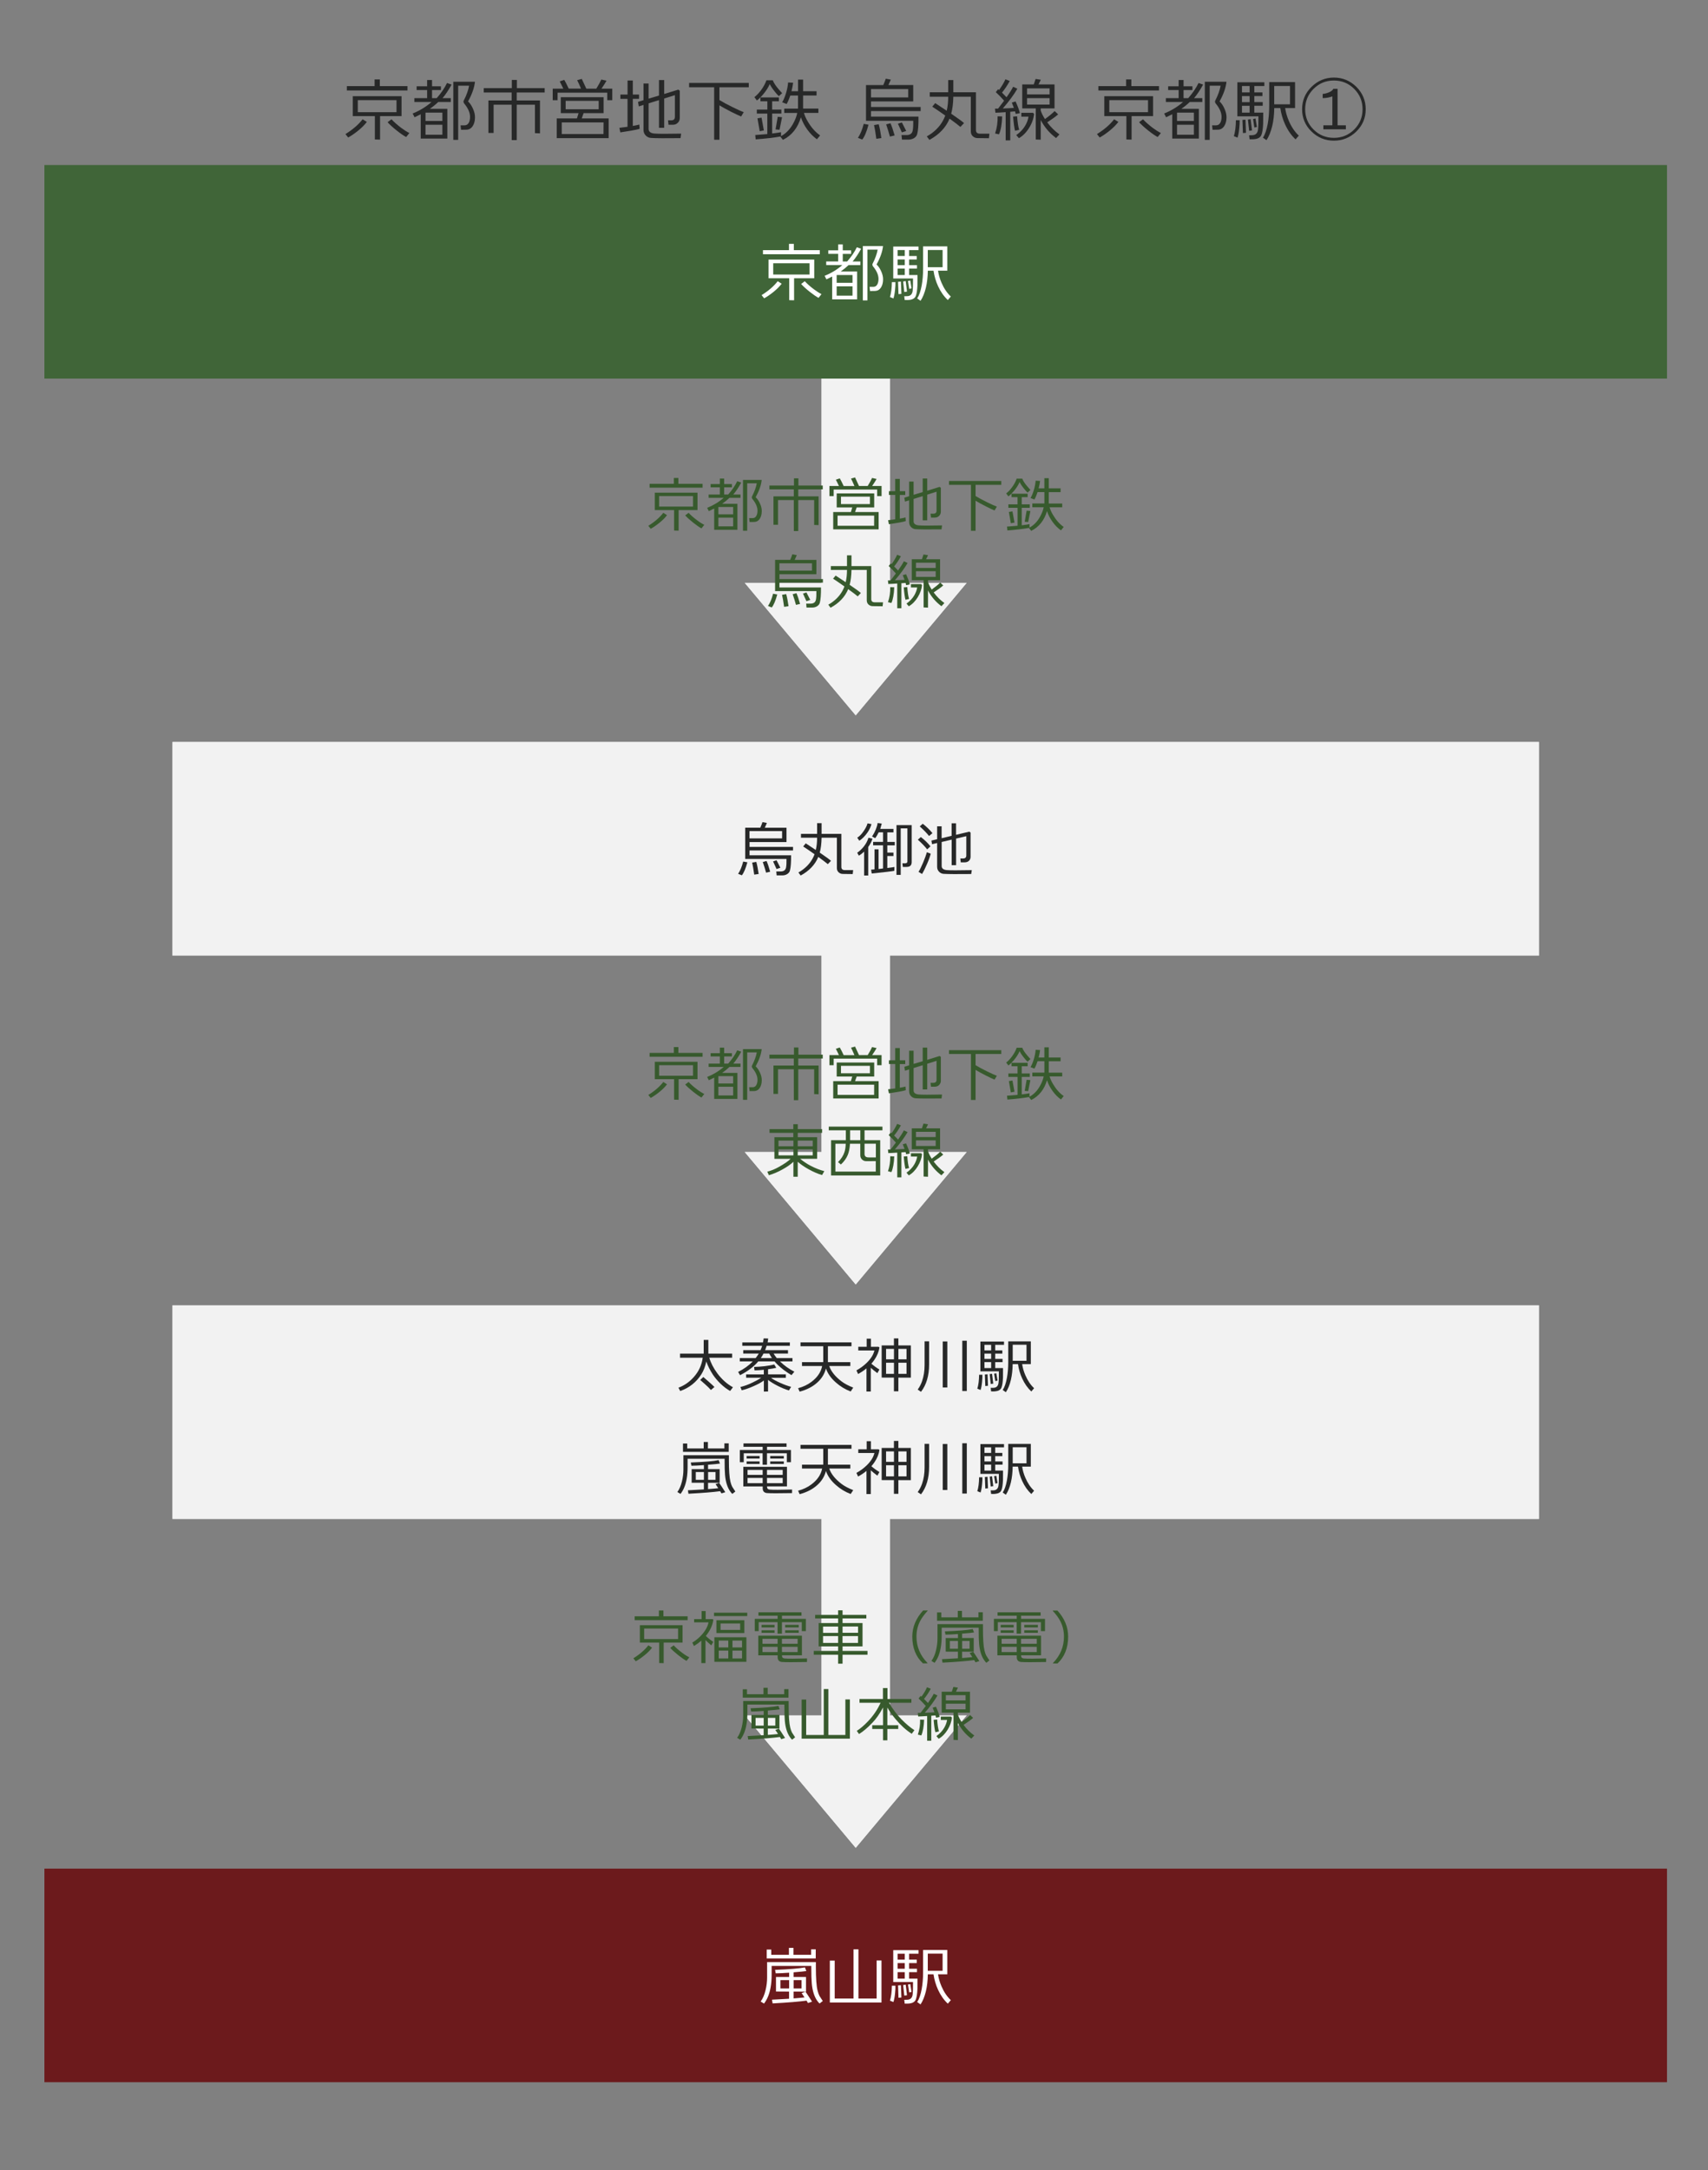 <?xml version="1.0" encoding="utf-8"?>
<!-- Generator: Adobe Illustrator 23.1.0, SVG Export Plug-In . SVG Version: 6.00 Build 0)  -->
<svg version="1.1" id="レイヤー_1" xmlns="http://www.w3.org/2000/svg" xmlns:xlink="http://www.w3.org/1999/xlink" x="0px"
	 y="0px" viewBox="0 0 400 508" style="enable-background:new 0 0 400 508;" xml:space="preserve">
<rect x="0" y="0" width="400" height="508" fill="#808080" stroke="none"/>
<style type="text/css">
	.st0{fill:#6C1A1C;}
	.st1{fill:#FFFFFF;}
	.st2{fill:#EFEFEF;}
	.st3{fill:#F2F2F2;}
	.st4{fill:#375A2D;}
	.st5{fill:#272828;}
	.st6{fill:#406538;}
</style>
<rect x="10.4" y="437.45" class="st0" width="380" height="50"/>
<g>
	<path class="st1" d="M190,460.66v-0.44h-9.29v2.1c0,1.07-0.08,2.05-0.24,2.94c-0.27,1.54-0.79,2.8-1.54,3.78l-0.79-0.48
		c0.51-0.69,0.89-1.58,1.15-2.67c0.24-0.99,0.36-1.97,0.36-2.96v-3.6h11.42v1.16c0,2.62,0.13,4.45,0.39,5.47
		c0.13,0.53,0.28,0.96,0.45,1.28c0.05,0.08,0.31,0.48,0.78,1.2l-0.75,0.58c-0.15-0.11-0.34-0.33-0.57-0.66
		c-0.69-0.99-1.11-2.34-1.26-4.07C190.04,463.51,190,462.3,190,460.66z M179.56,458.48v-2.09h1.06v1.23h4.14v-1.62h1.06v1.62h4.14
		v-1.28h1.08v2.13H179.56z M180.79,468.13c1.44-0.07,2.77-0.14,4-0.22v-1.67l-3.06-0.02v-3.4h3.08v-1.01
		c-1.38,0.1-2.43,0.15-3.14,0.15l-0.15-0.81c3.39-0.13,5.72-0.33,6.99-0.58l0.33,0.85c-0.42,0.08-1.42,0.18-2.99,0.3v1.1h2.91v3.43
		l-2.91-0.01v1.59c1.09-0.08,1.94-0.16,2.56-0.23c-0.27-0.42-0.49-0.76-0.67-1.02l0.9-0.32c0.14,0.17,0.65,0.95,1.54,2.33
		l-0.96,0.32c-0.07-0.13-0.18-0.32-0.33-0.56c-1.64,0.23-4.29,0.45-7.95,0.65L180.79,468.13z M182.77,463.55v1.95h2.04v-0.04v-1.91
		H182.77z M185.86,465.5h1.86v-1.95h-1.86V465.5z"/>
	<path class="st1" d="M194.34,468.79v-9.81h1.14v8.88h4.41v-11.52h1.15v11.52h4.26v-8.91h1.14v9.84H194.34z"/>
	<path class="st1" d="M209.23,468.68l-0.81-0.33c0.28-0.9,0.43-2.06,0.45-3.49h0.83c0.02,0.46-0.01,1.06-0.09,1.81
		C209.52,467.56,209.39,468.23,209.23,468.68z M212.91,463.19h1.96c0,1.32,0,2.11-0.01,2.37c-0.05,1.2-0.19,2.06-0.41,2.58
		c-0.23,0.52-0.76,0.82-1.6,0.89c-0.2,0.02-0.53,0.02-0.98,0.01l-0.1-0.88c0.33,0,0.58-0.01,0.74-0.02
		c0.69-0.04,1.09-0.42,1.21-1.14c0.08-0.51,0.11-1.51,0.1-3h-4.63v-7.47h5.92v0.83h-2.21v1.39h1.79v0.81h-1.79v1.32h1.85v0.81h-1.85
		V463.19z M210.21,457.36v1.39h1.68v-1.39H210.21z M210.21,459.56v1.32h1.68v-1.32H210.21z M210.21,461.69v1.5h1.68v-1.5H210.21z
		 M210.99,464.74l0.11,2.88l-0.68,0.06l-0.1-2.89L210.99,464.74z M212.11,464.62l0.3,2.47l-0.63,0.09l-0.27-2.47L212.11,464.62z
		 M213.18,464.48l0.3,1.84l-0.55,0.12l-0.29-1.86L213.18,464.48z M221.97,469.06c-0.92-0.86-1.68-1.94-2.28-3.24
		c-0.53-1.15-0.88-2.36-1.07-3.63h-1.33c-0.02,1.46-0.17,2.78-0.45,3.96c-0.31,1.27-0.73,2.3-1.26,3.09l-0.78-0.56
		c0.45-0.68,0.8-1.68,1.05-3.01c0.22-1.21,0.33-2.53,0.33-3.96v-5.22h5.67v5.7h-2.17c0.13,0.92,0.4,1.86,0.81,2.81
		c0.57,1.33,1.3,2.41,2.19,3.24L221.97,469.06z M220.75,457.34h-3.47v4.02h3.47V457.34z"/>
</g>
<polygon class="st2" points="208.4,136.46 208.4,86.54 192.4,86.54 192.4,136.46 174.42,136.46 200.4,167.46 226.38,136.46 "/>
<polygon class="st3" points="208.4,136.46 208.4,86.54 192.4,86.54 192.4,136.46 174.42,136.46 200.4,167.46 226.38,136.46 "/>
<g>
	<path class="st4" d="M154.44,122.38c-0.73,0.59-1.42,1.06-2.05,1.41l-0.56-0.7c1.51-0.94,2.68-1.96,3.51-3.04l0.87,0.55
		C155.77,121.2,155.18,121.79,154.44,122.38z M152.13,114.16v-0.9h5.68v-1.37h1.06v1.37h5.67v0.9H152.13z M158.93,119.41v4.82
		l-1.06-0.03v-4.79h-4.52v-4.07h10v4.07H158.93z M162.3,116.13h-7.94v2.46h7.94V116.13z M164.28,123.69
		c-0.48-0.24-1.12-0.69-1.93-1.33c-0.84-0.67-1.47-1.24-1.88-1.71l0.8-0.6c0.49,0.54,1.14,1.12,1.95,1.72
		c0.64,0.49,1.22,0.85,1.72,1.09L164.28,123.69z"/>
	<path class="st4" d="M167.26,124.02v-4.98c-0.35,0.19-0.77,0.39-1.26,0.62l-0.39-0.77c1.43-0.57,2.72-1.35,3.88-2.35h-3.53v-0.78
		h2.62v-1.67h-2.16v-0.77h2.16v-1.29h1.01v1.29h1.82v0.77h-1.82v1.67h0.95c0.92-1.05,1.63-2.09,2.11-3.11l0.94,0.32
		c-0.65,1.19-1.27,2.11-1.86,2.79h1.69v0.78h-2.58c-0.53,0.5-1.11,0.97-1.72,1.4h3.58v6.09H167.26z M171.7,120.4v-1.71h-3.46v1.71
		H171.7z M168.24,123.22h3.46v-2.04h-3.46V123.22z M178.38,112.37c-0.13,1.22-0.6,2.57-1.41,4.03c0.37,0.34,0.7,0.81,0.98,1.41
		c0.31,0.65,0.46,1.28,0.45,1.88c-0.01,0.71-0.17,1.29-0.47,1.76c-0.3,0.46-0.72,0.71-1.25,0.74c-0.18,0.01-0.56,0.01-1.13,0.01
		l-0.1-0.91h0.83c0.37,0,0.66-0.17,0.85-0.52c0.18-0.32,0.27-0.72,0.27-1.22c0-0.87-0.41-1.8-1.23-2.79
		c-0.07-0.15-0.11-0.26-0.11-0.34c0-0.07,0.02-0.13,0.06-0.21c0.57-1.11,0.94-2.13,1.11-3.07h-2.24v11.1h-0.99v-11.89H178.38z"/>
	<path class="st4" d="M185.91,124.32l-0.01-7.25h-3.7v5.78h-1.06v-6.65h4.76v-1.64h-5.71v-0.9h5.75v-1.68h1.04v1.68h5.7v0.9h-5.73
		v1.64h4.76v6.73l-1.04-0.04v-5.82h-3.72v7.25H185.91z"/>
	<path class="st4" d="M196.48,113.78c-0.35-0.75-0.6-1.24-0.73-1.48l0.92-0.31c0.21,0.34,0.51,0.93,0.91,1.79h2.52
		c-0.33-0.78-0.59-1.35-0.8-1.74l0.95-0.27c0.23,0.49,0.54,1.15,0.92,2h2.04c0.49-0.8,0.83-1.43,1.02-1.88l1.06,0.24
		c-0.2,0.36-0.54,0.91-1.04,1.64h2.21v2.37h-1.04v-1.54h-10.18v1.54h-0.99v-2.37H196.48z M195.13,123.92v-4.05h4.14l0.32-1.08h-3.64
		v-3.28h8.78v3.28h-4.1l-0.38,1.08h5.52v4.05H195.13z M196.16,123.08h8.55l0.01-2.38h-8.57V123.08z M203.73,116.27h-6.78v1.74h6.78
		V116.27z"/>
	<path class="st4" d="M208.18,115.87v-0.88h1.47v-2.87h1.08v2.87H212v0.88h-1.27v5.54c0.56-0.09,1-0.19,1.33-0.28l0.07,0.85
		c-0.25,0.1-0.84,0.23-1.75,0.39c-0.74,0.11-1.48,0.23-2.21,0.35l-0.18-0.94c0.36-0.05,0.92-0.12,1.67-0.21v-5.71H208.18z
		 M220.5,123.92c-3,0.04-5.03,0.02-6.08-0.04c-0.37-0.03-0.71-0.17-0.99-0.43c-0.35-0.32-0.52-0.72-0.52-1.22v-5.11l-0.97,0.31
		l-0.15-0.92l1.12-0.35v-3.42h1.05v3.09l2.13-0.63v-3.18h1.06v2.86l2.9-0.9l0.29,0.22v5.57c0,0.38-0.13,0.71-0.38,0.97
		c-0.26,0.29-0.62,0.43-1.08,0.43h-0.85l-0.1-0.91h0.64c0.5,0,0.76-0.23,0.76-0.7v-4.45l-2.18,0.69v6.01h-1.06v-5.67l-2.13,0.66
		v5.25c0,0.55,0.4,0.86,1.19,0.94c0.77,0.07,2.59,0.07,5.47,0.01L220.5,123.92z"/>
	<path class="st4" d="M227.39,124.25V113.5h-5.14v-0.9h12.24v0.9h-6.02v2.62c0.68,0.42,1.57,0.9,2.67,1.44
		c1.02,0.5,1.79,0.85,2.31,1.04l-0.53,0.9c-0.43-0.17-1.1-0.48-2-0.94c-0.99-0.5-1.81-0.95-2.45-1.34v7.04H227.39z"/>
	<path class="st4" d="M239.85,114.44c-0.52-0.64-0.88-1.18-1.06-1.6c-0.3,0.69-0.74,1.39-1.33,2.09c-0.46,0.54-0.89,0.97-1.3,1.27
		l-0.52-0.69c0.44-0.33,0.89-0.79,1.34-1.4c0.5-0.68,0.88-1.37,1.12-2.06h1.3c0.21,0.54,0.62,1.17,1.25,1.89
		c0.14,0.17,0.36,0.42,0.67,0.76l-0.67,0.62C240.4,115.09,240.13,114.79,239.85,114.44z M236.14,118.07h2.16v-1.69h-1.41v-0.8h3.78
		v0.8h-1.39v1.69h1.89v0.81h-1.89v4.09c0.79-0.09,1.4-0.18,1.82-0.27v0.81c0.99-0.54,1.8-1.36,2.42-2.46
		c0.49-0.87,0.78-1.63,0.9-2.3h-2.66v-0.88h2.83v-2.67h-1.6c-0.23,0.71-0.48,1.29-0.74,1.74l-0.91-0.35
		c0.29-0.49,0.55-1.11,0.78-1.88c0.23-0.77,0.37-1.5,0.42-2.18l1.04,0.06c-0.06,0.5-0.17,1.08-0.34,1.74h1.34v-2.38h1.04v2.38h2.76
		v0.88h-2.76v2.67h3.14v0.88h-2.95c0.15,0.54,0.4,1.11,0.74,1.69c0.74,1.27,1.59,2.24,2.56,2.91l-0.64,0.8
		c-0.73-0.51-1.39-1.18-1.97-1.99c-0.59-0.82-1.02-1.65-1.3-2.51c-0.65,2.18-1.89,3.72-3.7,4.62l-0.53-0.69
		c-1.32,0.23-3,0.43-5.04,0.59l-0.1-0.9c0.81-0.06,1.64-0.12,2.48-0.2v-4.2h-2.16V118.07z M236.73,122.5l-0.46-2.65l0.84-0.14
		l0.48,2.62L236.73,122.5z M240.79,122.21l-0.81-0.07l0.45-2.59l0.88,0.08L240.79,122.21z"/>
	<path class="st4" d="M180.74,142.21l-0.88-0.35c0.49-0.72,0.88-1.67,1.19-2.87l0.98,0.18
		C181.62,140.65,181.19,141.66,180.74,142.21z M192,141.09c-0.09,0.34-0.31,0.62-0.64,0.83c-0.33,0.21-0.72,0.31-1.15,0.31h-1.33
		l-0.08-0.92h1.02c0.71,0,1.13-0.3,1.26-0.9c0.09-0.44,0.13-1.11,0.11-2.03h-9.67v-7.32h3.54c0.24-0.56,0.41-0.99,0.5-1.3l1.04,0.2
		c-0.1,0.24-0.27,0.61-0.49,1.11h5.08v3.36h-8.65v1.13h10.18v0.83h-10.18v1.13h9.73C192.28,139.17,192.19,140.36,192,141.09z
		 M190.16,131.87h-7.63v1.71h7.63V131.87z M183.63,142.06c-0.18-1.31-0.34-2.24-0.48-2.81l0.97-0.17c0.21,0.76,0.39,1.7,0.55,2.83
		L183.63,142.06z M186.41,141.6c-0.17-0.64-0.42-1.47-0.77-2.49l0.88-0.24c0.25,0.55,0.54,1.39,0.85,2.51L186.41,141.6z
		 M188.86,140.74l-0.81-1.78l0.81-0.27l0.9,1.75L188.86,140.74z"/>
	<path class="st4" d="M206.8,141.01l-0.1,0.92l-2.32-0.03c-0.36,0-0.69-0.12-0.97-0.37c-0.28-0.25-0.42-0.58-0.42-1v-7.11h-3.58
		c-0.03,1.38-0.17,2.54-0.43,3.49c1.4,0.95,2.28,1.59,2.63,1.92l-0.74,0.78c-0.47-0.39-1.21-0.96-2.23-1.69
		c-0.76,1.82-2.13,3.27-4.13,4.35l-0.53-0.71c0.43-0.24,0.78-0.47,1.06-0.69c1.3-0.98,2.2-2.17,2.72-3.58
		c-1.18-0.83-2.06-1.44-2.66-1.82l0.6-0.73c0.74,0.48,1.52,0.99,2.35,1.55c0.21-0.86,0.31-1.82,0.31-2.87h-3.78v-0.9h3.78v-2.51
		h1.05v2.51h4.63v7.74c0,0.5,0.28,0.74,0.83,0.74H206.8z"/>
	<path class="st4" d="M210.13,142.38v-5.78c-0.95,0.07-1.65,0.1-2.1,0.11l-0.08-0.84c0.18,0,0.39,0,0.63,0
		c0.46-0.59,0.87-1.13,1.23-1.62c-0.56-0.64-1.13-1.23-1.69-1.75l0.48-0.6c0.06,0.05,0.13,0.1,0.2,0.17c0.57-0.78,1-1.52,1.3-2.2
		l0.88,0.35c-0.47,0.87-0.99,1.66-1.58,2.38c0.34,0.34,0.65,0.65,0.92,0.95c0.63-0.9,1.09-1.61,1.36-2.16l0.87,0.41
		c-0.73,1.25-1.72,2.6-2.98,4.05c0.89-0.03,1.64-0.07,2.27-0.11c-0.16-0.43-0.3-0.79-0.42-1.09l0.77-0.22c0.46,1,0.75,1.8,0.88,2.39
		l-0.85,0.17c-0.03-0.14-0.07-0.32-0.14-0.53c-0.25,0.03-0.58,0.06-0.98,0.08v5.85H210.13z M207.96,140.97
		c0.38-1.15,0.56-2.32,0.52-3.51l0.94,0.03c-0.06,1.6-0.28,2.82-0.66,3.67L207.96,140.97z M211.65,137.51l0.83-0.07
		c0.08,1.21,0.22,2.14,0.42,2.77l-0.84,0.2C211.91,139.91,211.77,138.95,211.65,137.51z M212.3,141.3c0.79-0.56,1.4-1.21,1.83-1.95
		c0.35-0.62,0.58-1.23,0.67-1.83h-1.47v-0.78h2.38l0.22,0.22c-0.09,0.96-0.43,1.91-1.01,2.86c-0.58,0.94-1.28,1.65-2.09,2.11
		L212.3,141.3z M216.3,142.2v-6.37h-2.77v-4.91h2.37l0.38-1.12l1.06,0.17l-0.46,0.95h3.28v4.91h-2.83v0.45
		c0.18,0.53,0.47,1.11,0.87,1.74c0.87-0.63,1.53-1.17,1.99-1.64l0.71,0.67c-0.44,0.4-1.19,0.95-2.24,1.64
		c0.73,0.98,1.56,1.81,2.51,2.48l-0.69,0.74c-1.32-0.97-2.37-2.2-3.15-3.68v4.02L216.3,142.2z M214.51,132.96h4.62v-1.23h-4.62
		V132.96z M219.13,133.73h-4.62v1.32h4.62V133.73z"/>
</g>
<polygon class="st2" points="208.4,401.58 208.4,351.66 192.4,351.66 192.4,401.58 174.42,401.58 200.4,432.58 226.38,401.58 "/>
<rect x="40.4" y="305.58" class="st2" width="320" height="50"/>
<polygon class="st3" points="208.4,401.58 208.4,351.66 192.4,351.66 192.4,401.58 174.42,401.58 200.4,432.58 226.38,401.58 "/>
<rect x="40.4" y="305.58" class="st3" width="320" height="50"/>
<g>
	<path class="st4" d="M150.94,387.5c-0.73,0.59-1.42,1.06-2.05,1.41l-0.56-0.7c1.51-0.94,2.68-1.96,3.51-3.04l0.87,0.55
		C152.27,386.31,151.68,386.91,150.94,387.5z M148.63,379.28v-0.9h5.68v-1.37h1.06v1.37h5.67v0.9H148.63z M155.43,384.53v4.82
		l-1.06-0.03v-4.79h-4.52v-4.07h10v4.07H155.43z M158.8,381.25h-7.94v2.46h7.94V381.25z M160.78,388.81
		c-0.48-0.24-1.12-0.69-1.93-1.33c-0.84-0.67-1.47-1.24-1.88-1.71l0.8-0.6c0.49,0.54,1.14,1.12,1.95,1.72
		c0.64,0.49,1.22,0.85,1.72,1.09L160.78,388.81z"/>
	<path class="st4" d="M164.24,389.33v-5.26c-0.51,0.46-1.09,0.88-1.72,1.27l-0.38-0.81c0.84-0.5,1.59-1.13,2.24-1.86
		c0.83-0.93,1.35-1.89,1.55-2.87h-3.37v-0.76h1.75v-1.89h0.95v1.89h1.62l0.18,0.15c-0.18,1.31-0.77,2.57-1.76,3.78
		c0.43,0.44,1.01,0.9,1.74,1.39l-0.45,0.83c-0.59-0.49-1.05-0.91-1.37-1.25v5.39H164.24z M167.22,378.32v-0.78H175v0.78H167.22z
		 M167.3,389.03v-5.75h7.5v5.75H167.3z M167.78,382.3v-3h6.54v3H167.78z M170.56,384.06h-2.24v1.6h2.24V384.06z M168.32,388.24h2.24
		v-1.83h-2.24V388.24z M173.34,380.06h-4.59v1.51h4.59V380.06z M173.78,385.66v-1.6h-2.24v1.6H173.78z M171.54,388.24h2.24v-1.83
		h-2.24V388.24z"/>
	<path class="st4" d="M187.77,381.84v-2.09h-4.65v2.69h-1.02v-2.69h-4.42v2.09h-0.92v-2.86h5.35v-0.74h-4.49v-0.8h10.08l0.01,0.8
		h-4.58v0.74h5.6v2.86H187.77z M177.58,387.51v-4.59h10.22v4.59h-4.66v0.15c0,0.35,0.2,0.55,0.6,0.59c0.8,0.08,2.56,0.07,5.26-0.01
		l-0.01,0.84c-3.16,0.06-5.12,0.05-5.88-0.01c-0.66-0.07-0.99-0.44-0.99-1.12v-0.43H177.58z M178.35,380.98v-0.6h3.04v0.6H178.35z
		 M178.35,382.24v-0.59h3.04v0.59H178.35z M178.57,384.81h3.54v-1.16h-3.54V384.81z M182.11,385.52h-3.54v1.23h3.54V385.52z
		 M183.12,384.81h3.68v-1.16h-3.68V384.81z M186.8,385.52h-3.68l0.01,1.23h3.67V385.52z M183.88,380.98v-0.6h3.18v0.6H183.88z
		 M183.88,382.24v-0.59h3.18v0.59H183.88z"/>
	<path class="st4" d="M190.58,387.38v-0.9h5.7v-1.06h-4.56v-5.46h4.56v-1.08h-5.38v-0.84h5.38v-1.06h1.04v1.06h5.57v0.84h-5.57v1.08
		h4.68v5.46h-4.68v1.06h5.84v0.9h-5.84v2.09h-1.04v-2.09H190.58z M192.75,382.26h3.53v-1.48h-3.53V382.26z M196.28,383.01h-3.53v1.6
		h3.53V383.01z M197.32,382.24h3.63v-1.47h-3.63V382.24z M200.94,383.01h-3.63v1.6h3.63V383.01z"/>
	<path class="st4" d="M216.19,377.01h1.06v0.07c-0.79,0.87-1.38,1.67-1.75,2.39c-0.58,1.11-0.87,2.33-0.87,3.65
		c0,2.36,0.86,4.43,2.59,6.2v0.07l-1.08,0.01c-1.66-1.56-2.49-3.65-2.49-6.29C213.66,380.9,214.5,378.86,216.19,377.01z"/>
	<path class="st4" d="M229.2,381.45v-0.41h-8.67V383c0,1-0.07,1.91-0.22,2.74c-0.25,1.44-0.73,2.61-1.44,3.53l-0.74-0.45
		c0.48-0.64,0.84-1.47,1.08-2.49c0.22-0.92,0.34-1.84,0.34-2.76v-3.36h10.65v1.08c0,2.45,0.12,4.15,0.36,5.11
		c0.12,0.49,0.26,0.89,0.42,1.19c0.05,0.08,0.29,0.45,0.73,1.12l-0.7,0.55c-0.14-0.1-0.32-0.31-0.53-0.62
		c-0.64-0.92-1.04-2.19-1.18-3.79C229.23,384.11,229.2,382.98,229.2,381.45z M219.45,379.42v-1.95h0.99v1.15h3.86v-1.51h0.99v1.51
		h3.86v-1.19h1.01v1.99H219.45z M220.6,388.42c1.34-0.07,2.59-0.13,3.74-0.21v-1.55l-2.86-0.01v-3.18h2.87v-0.94
		c-1.29,0.09-2.26,0.14-2.93,0.14l-0.14-0.76c3.16-0.12,5.34-0.3,6.52-0.55l0.31,0.8c-0.39,0.07-1.32,0.17-2.79,0.28v1.02h2.72v3.21
		l-2.72-0.01v1.48c1.02-0.07,1.82-0.14,2.39-0.21c-0.25-0.39-0.46-0.71-0.63-0.95l0.84-0.29c0.13,0.16,0.61,0.88,1.44,2.17
		l-0.9,0.29c-0.07-0.12-0.17-0.29-0.31-0.52c-1.53,0.21-4,0.42-7.42,0.6L220.6,388.42z M222.45,384.15v1.82h1.9v-0.04v-1.78H222.45z
		 M225.33,385.97h1.74v-1.82h-1.74V385.97z"/>
	<path class="st4" d="M243.77,381.84v-2.09h-4.65v2.69h-1.02v-2.69h-4.42v2.09h-0.92v-2.86h5.35v-0.74h-4.49v-0.8h10.08l0.01,0.8
		h-4.58v0.74h5.6v2.86H243.77z M233.58,387.51v-4.59h10.22v4.59h-4.66v0.15c0,0.35,0.2,0.55,0.6,0.59c0.8,0.08,2.56,0.07,5.26-0.01
		l-0.01,0.84c-3.16,0.06-5.12,0.05-5.88-0.01c-0.66-0.07-0.99-0.44-0.99-1.12v-0.43H233.58z M234.35,380.98v-0.6h3.04v0.6H234.35z
		 M234.35,382.24v-0.59h3.04v0.59H234.35z M234.57,384.81h3.54v-1.16h-3.54V384.81z M238.11,385.52h-3.54v1.23h3.54V385.52z
		 M239.12,384.81h3.68v-1.16h-3.68V384.81z M242.8,385.52h-3.68l0.01,1.23h3.67V385.52z M239.88,380.98v-0.6h3.18v0.6H239.88z
		 M239.88,382.24v-0.59h3.18v0.59H239.88z"/>
	<path class="st4" d="M247.62,377.01c1.69,1.85,2.53,3.89,2.53,6.12c0,2.63-0.83,4.73-2.49,6.29l-1.08-0.01v-0.07
		c1.73-1.77,2.59-3.84,2.59-6.2c0-1.33-0.29-2.54-0.87-3.65c-0.37-0.73-0.96-1.53-1.75-2.39v-0.07H247.62z"/>
	<path class="st4" d="M183.7,399.45v-0.41h-8.67V401c0,1-0.07,1.91-0.22,2.74c-0.25,1.44-0.73,2.61-1.44,3.53l-0.74-0.45
		c0.48-0.64,0.83-1.47,1.08-2.49c0.22-0.92,0.34-1.84,0.34-2.76v-3.36h10.65v1.08c0,2.45,0.12,4.15,0.36,5.11
		c0.12,0.49,0.26,0.89,0.42,1.19c0.05,0.08,0.29,0.45,0.73,1.12l-0.7,0.55c-0.14-0.1-0.32-0.31-0.53-0.62
		c-0.64-0.92-1.04-2.19-1.18-3.79C183.73,402.11,183.7,400.98,183.7,399.45z M173.95,397.42v-1.95h0.99v1.15h3.86v-1.51h0.99v1.51
		h3.86v-1.19h1.01v1.99H173.95z M175.1,406.42c1.34-0.07,2.59-0.13,3.74-0.21v-1.55l-2.86-0.01v-3.18h2.87v-0.94
		c-1.29,0.09-2.26,0.14-2.93,0.14l-0.14-0.76c3.16-0.12,5.34-0.3,6.52-0.55l0.31,0.8c-0.39,0.07-1.32,0.17-2.79,0.28v1.02h2.72v3.21
		l-2.72-0.01v1.48c1.02-0.07,1.81-0.14,2.39-0.21c-0.25-0.39-0.46-0.71-0.63-0.95l0.84-0.29c0.13,0.16,0.61,0.88,1.44,2.17
		l-0.9,0.29c-0.07-0.12-0.17-0.29-0.31-0.52c-1.53,0.21-4,0.42-7.42,0.6L175.1,406.42z M176.95,402.15v1.82h1.9v-0.04v-1.78H176.95z
		 M179.83,403.97h1.74v-1.82h-1.74V403.97z"/>
	<path class="st4" d="M187.74,407.03v-9.16h1.06v8.29h4.12v-10.75H194v10.75h3.98v-8.32h1.06v9.18H187.74z"/>
	<path class="st4" d="M201.17,405.94l-0.52-0.74c0.8-0.5,1.67-1.24,2.6-2.21c1.25-1.3,2.24-2.75,2.98-4.37h-4.94v-0.88h5.49v-2.56
		h1.06v2.56h5.6v0.88h-5.25c0.91,1.52,1.88,2.82,2.93,3.88c1.05,1.07,2.06,1.92,3.03,2.54l-0.63,0.84
		c-1.31-0.84-2.57-1.98-3.78-3.42c-0.77-0.93-1.42-1.84-1.93-2.72v4.14h2.55v0.88h-2.55v2.65h-1.01v-2.65h-2.53v-0.88h2.53v-4.16
		c-0.78,1.48-1.62,2.68-2.52,3.6C203.12,404.53,202.08,405.4,201.17,405.94z"/>
	<path class="st4" d="M217.13,407.5v-5.78c-0.95,0.07-1.65,0.1-2.1,0.11l-0.08-0.84c0.18,0,0.39,0,0.63,0
		c0.46-0.59,0.87-1.13,1.23-1.62c-0.56-0.64-1.13-1.23-1.69-1.75l0.48-0.6c0.06,0.05,0.13,0.1,0.2,0.17c0.57-0.78,1-1.52,1.3-2.2
		l0.88,0.35c-0.47,0.87-0.99,1.66-1.58,2.38c0.34,0.34,0.65,0.65,0.92,0.95c0.63-0.9,1.09-1.61,1.36-2.16l0.87,0.41
		c-0.73,1.25-1.72,2.6-2.98,4.05c0.89-0.03,1.64-0.07,2.27-0.11c-0.16-0.43-0.3-0.79-0.42-1.09l0.77-0.22c0.46,1,0.75,1.8,0.88,2.39
		l-0.85,0.17c-0.03-0.14-0.07-0.32-0.14-0.53c-0.25,0.03-0.58,0.06-0.98,0.08v5.85H217.13z M214.96,406.08
		c0.38-1.15,0.56-2.32,0.52-3.51l0.94,0.03c-0.06,1.6-0.28,2.82-0.66,3.67L214.96,406.08z M218.65,402.62l0.83-0.07
		c0.08,1.21,0.22,2.14,0.42,2.77l-0.84,0.2C218.91,405.03,218.77,404.06,218.65,402.62z M219.3,406.42c0.79-0.56,1.4-1.21,1.83-1.95
		c0.35-0.62,0.58-1.23,0.67-1.83h-1.47v-0.78h2.38l0.22,0.22c-0.09,0.96-0.43,1.91-1.01,2.86c-0.58,0.94-1.28,1.65-2.09,2.11
		L219.3,406.42z M223.3,407.31v-6.37h-2.77v-4.91h2.37l0.38-1.12l1.06,0.17l-0.46,0.95h3.28v4.91h-2.83v0.45
		c0.18,0.53,0.47,1.11,0.87,1.74c0.87-0.63,1.53-1.17,1.99-1.64l0.71,0.67c-0.44,0.4-1.19,0.95-2.24,1.64
		c0.73,0.98,1.56,1.81,2.51,2.48l-0.69,0.74c-1.32-0.97-2.37-2.2-3.15-3.68v4.02L223.3,407.31z M221.51,398.07h4.62v-1.23h-4.62
		V398.07z M226.13,398.84h-4.62v1.32h4.62V398.84z"/>
</g>
<g>
	<path class="st5" d="M165.41,318.73c-0.25,1.17-0.63,2.15-1.13,2.95c-1.2,1.9-2.87,3.22-4.98,3.96l-0.41-0.78
		c1.35-0.5,2.55-1.32,3.58-2.48c1.19-1.33,1.88-2.85,2.1-4.54h-5.31v-0.95h5.54v-3.22h1.09v3.22h5.57v0.95h-5.35
		c0.35,1.22,0.98,2.43,1.86,3.63c1.06,1.43,2.29,2.53,3.68,3.29l-0.66,0.87c-0.77-0.43-1.53-1.01-2.3-1.75
		c-0.67-0.66-1.24-1.34-1.71-2.03C166.28,320.77,165.75,319.73,165.41,318.73z M166.49,325.4c-0.35-0.4-0.79-0.83-1.32-1.3
		c-0.27-0.24-0.67-0.59-1.19-1.05l0.73-0.69c0.44,0.37,0.89,0.76,1.36,1.18c0.6,0.53,1.01,0.92,1.25,1.16L166.49,325.4z"/>
	<path class="st5" d="M179.54,315.06c-0.11,0.36-0.23,0.69-0.36,1.01h5.36v0.8h-3.37c0.21,0.35,0.45,0.71,0.74,1.06h3.68v0.78h-2.91
		l0.1,0.1c0.86,0.85,1.94,1.62,3.25,2.31l-0.67,0.8c-1.31-0.78-2.39-1.6-3.26-2.45c-0.25-0.25-0.49-0.5-0.7-0.76h-3.82
		c-1.07,1.26-2.5,2.33-4.27,3.22l-0.45-0.76c1.36-0.68,2.51-1.5,3.43-2.46h-3.04v-0.78h3.72c0.27-0.34,0.51-0.7,0.73-1.06h-3.64
		v-0.8h4.05c0.15-0.33,0.27-0.66,0.38-1.01h-4.65v-0.8h4.86c0.06-0.31,0.1-0.62,0.14-0.94l1.06,0.03c-0.04,0.38-0.08,0.69-0.13,0.91
		h5.21v0.8H179.54z M174.74,322.56v-0.81h4.14v-1.08c-0.83,0.08-1.55,0.13-2.17,0.14l-0.11-0.81c0.7-0.01,1.51-0.07,2.44-0.17
		c0.99-0.12,1.75-0.26,2.27-0.41l0.49,0.78c-0.39,0.11-1.04,0.22-1.93,0.34v1.2h4.17v0.81h-3.49c0.5,0.36,1.22,0.76,2.16,1.18
		c0.93,0.42,1.79,0.73,2.56,0.93l-0.5,0.84c-0.77-0.21-1.65-0.57-2.62-1.06c-0.97-0.49-1.73-0.96-2.28-1.41v2.73l-0.98,0.01v-2.59
		c-0.57,0.42-1.33,0.84-2.3,1.27c-1.01,0.46-1.97,0.8-2.88,1.02l-0.32-0.77c0.98-0.24,1.9-0.58,2.77-1.01
		c0.52-0.26,0.9-0.45,1.13-0.57c0.41-0.22,0.73-0.42,0.97-0.59H174.74z M178.81,316.87c-0.19,0.37-0.4,0.73-0.63,1.06h2.6
		c-0.23-0.34-0.44-0.7-0.63-1.06H178.81z"/>
	<path class="st5" d="M193.43,320.36c-0.33,1.29-1.02,2.4-2.07,3.33c-1.07,0.96-2.44,1.66-4.09,2.1l-0.36-0.81
		c1.19-0.32,2.23-0.81,3.12-1.48c1.39-1.05,2.23-2.28,2.51-3.71h-4.72v-0.91h4.98v-3.72h-5.33v-0.91h11.94v0.91h-5.52v3.72h5.25
		v0.91h-4.94c0.43,1.27,1.4,2.47,2.9,3.61c0.66,0.5,1.57,0.99,2.72,1.44l-0.6,0.91c-1.28-0.49-2.44-1.19-3.47-2.11
		C194.6,322.63,193.83,321.53,193.43,320.36z"/>
	<path class="st5" d="M204.78,318.33c-0.21,0.31-0.45,0.61-0.71,0.91c0.5,0.45,1.13,0.91,1.88,1.37l-0.48,0.84
		c-0.65-0.49-1.17-0.9-1.54-1.25v5.56h-1.01v-5.42c-0.58,0.48-1.23,0.92-1.96,1.32l-0.39-0.85c0.93-0.51,1.76-1.13,2.49-1.85
		c0.91-0.91,1.49-1.84,1.72-2.81H201v-0.87h1.97v-1.89h0.99v1.89h1.79l0.21,0.17C205.82,316.42,205.42,317.39,204.78,318.33z
		 M213.32,322.51l-2.93-0.01v3.21h-1.04v-3.21l-2.87-0.01v-7.53h2.87v-1.64h1.04v1.64h2.93V322.51z M209.36,318.22v-2.44h-1.85v2.44
		H209.36z M209.36,321.62v-2.6h-1.85v2.6H209.36z M212.3,318.22v-2.44h-1.9v2.44H212.3z M212.3,321.62v-2.6h-1.9v2.6H212.3z"/>
	<path class="st5" d="M215.69,325.83l-0.77-0.53c0.44-0.61,0.78-1.26,1.02-1.96c0.39-1.12,0.59-2.38,0.59-3.77V314h1.06v5.4
		C217.59,322.04,216.96,324.18,215.69,325.83z M220.78,324.81v-10.77h1.08v10.77H220.78z M225.36,325.64v-11.77h1.06v11.77H225.36z"
		/>
	<path class="st5" d="M229.64,325.4l-0.76-0.31c0.26-0.84,0.4-1.93,0.42-3.26h0.77c0.02,0.43-0.01,0.99-0.08,1.69
		C229.91,324.35,229.79,324.98,229.64,325.4z M233.07,320.27h1.83c0,1.23,0,1.97-0.01,2.21c-0.05,1.12-0.17,1.92-0.38,2.41
		c-0.21,0.49-0.71,0.76-1.49,0.83c-0.19,0.02-0.49,0.02-0.91,0.01l-0.1-0.83c0.31,0,0.54,0,0.69-0.01c0.64-0.04,1.02-0.39,1.13-1.06
		c0.08-0.48,0.11-1.41,0.1-2.8h-4.33v-6.97h5.53v0.77h-2.06v1.3h1.67v0.76h-1.67v1.23h1.72v0.76h-1.72V320.27z M230.55,314.83v1.3
		h1.57v-1.3H230.55z M230.55,316.89v1.23h1.57v-1.23H230.55z M230.55,318.87v1.4h1.57v-1.4H230.55z M231.28,321.72l0.1,2.69
		l-0.63,0.06l-0.1-2.7L231.28,321.72z M232.33,321.6l0.28,2.31l-0.59,0.08l-0.25-2.31L232.33,321.6z M233.33,321.48l0.28,1.72
		l-0.52,0.11l-0.27-1.74L233.33,321.48z M241.53,325.75c-0.86-0.8-1.57-1.81-2.13-3.02c-0.5-1.07-0.83-2.2-0.99-3.39h-1.25
		c-0.02,1.36-0.16,2.59-0.42,3.7c-0.29,1.19-0.68,2.15-1.18,2.88l-0.73-0.52c0.42-0.63,0.75-1.57,0.98-2.81
		c0.21-1.13,0.31-2.36,0.31-3.7v-4.87h5.29v5.32h-2.03c0.12,0.86,0.37,1.73,0.76,2.62c0.53,1.24,1.21,2.25,2.04,3.02L241.53,325.75z
		 M240.4,314.81h-3.23v3.75h3.23V314.81z"/>
	<path class="st5" d="M169.7,341.91v-0.41h-8.67v1.96c0,1-0.07,1.91-0.22,2.74c-0.25,1.44-0.73,2.61-1.44,3.53l-0.74-0.45
		c0.48-0.64,0.83-1.47,1.08-2.49c0.22-0.92,0.34-1.84,0.34-2.76v-3.36h10.65v1.08c0,2.45,0.12,4.15,0.36,5.11
		c0.12,0.49,0.26,0.89,0.42,1.19c0.05,0.08,0.29,0.45,0.73,1.12l-0.7,0.55c-0.14-0.1-0.32-0.31-0.53-0.62
		c-0.64-0.92-1.04-2.19-1.18-3.79C169.73,344.57,169.7,343.44,169.7,341.91z M159.95,339.88v-1.95h0.99v1.15h3.86v-1.51h0.99v1.51
		h3.86v-1.19h1.01v1.99H159.95z M161.1,348.88c1.34-0.07,2.59-0.13,3.74-0.21v-1.55l-2.86-0.01v-3.18h2.87v-0.94
		c-1.29,0.09-2.26,0.14-2.93,0.14l-0.14-0.76c3.16-0.12,5.34-0.3,6.52-0.55l0.31,0.8c-0.39,0.07-1.32,0.17-2.79,0.28v1.02h2.72v3.21
		l-2.72-0.01v1.48c1.02-0.07,1.81-0.14,2.39-0.21c-0.25-0.39-0.46-0.71-0.63-0.95l0.84-0.29c0.13,0.16,0.61,0.88,1.44,2.17
		l-0.9,0.29c-0.07-0.12-0.17-0.29-0.31-0.52c-1.53,0.21-4,0.42-7.42,0.6L161.1,348.88z M162.95,344.61v1.82h1.9v-0.04v-1.78H162.95z
		 M165.83,346.43h1.74v-1.82h-1.74V346.43z"/>
	<path class="st5" d="M184.27,342.3v-2.09h-4.65v2.69h-1.02v-2.69h-4.42v2.09h-0.92v-2.86h5.35v-0.74h-4.49v-0.8h10.08l0.01,0.8
		h-4.58v0.74h5.6v2.86H184.27z M174.08,347.97v-4.59h10.22v4.59h-4.66v0.15c0,0.35,0.2,0.55,0.6,0.59c0.8,0.08,2.56,0.07,5.26-0.01
		l-0.01,0.84c-3.16,0.06-5.12,0.05-5.88-0.01c-0.66-0.07-0.99-0.44-0.99-1.12v-0.43H174.08z M174.85,341.45v-0.6h3.04v0.6H174.85z
		 M174.85,342.71v-0.59h3.04v0.59H174.85z M175.07,345.27h3.54v-1.16h-3.54V345.27z M178.61,345.98h-3.54v1.23h3.54V345.98z
		 M179.62,345.27h3.68v-1.16h-3.68V345.27z M183.3,345.98h-3.68l0.01,1.23h3.67V345.98z M180.38,341.45v-0.6h3.18v0.6H180.38z
		 M180.38,342.71v-0.59h3.18v0.59H180.38z"/>
	<path class="st5" d="M193.43,344.36c-0.33,1.29-1.02,2.4-2.07,3.33c-1.07,0.96-2.44,1.66-4.09,2.1l-0.36-0.81
		c1.19-0.32,2.23-0.81,3.12-1.48c1.39-1.05,2.23-2.28,2.51-3.71h-4.72v-0.91h4.98v-3.72h-5.33v-0.91h11.94v0.91h-5.52v3.72h5.25
		v0.91h-4.94c0.43,1.27,1.4,2.47,2.9,3.61c0.66,0.5,1.57,0.99,2.72,1.44l-0.6,0.91c-1.28-0.49-2.44-1.19-3.47-2.11
		C194.6,346.63,193.83,345.53,193.43,344.36z"/>
	<path class="st5" d="M204.78,342.33c-0.21,0.31-0.45,0.61-0.71,0.91c0.5,0.45,1.13,0.91,1.88,1.37l-0.48,0.84
		c-0.65-0.49-1.17-0.9-1.54-1.25v5.56h-1.01v-5.42c-0.58,0.48-1.23,0.92-1.96,1.32l-0.39-0.85c0.93-0.51,1.76-1.13,2.49-1.85
		c0.91-0.91,1.49-1.84,1.72-2.81H201v-0.87h1.97v-1.89h0.99v1.89h1.79l0.21,0.17C205.82,340.42,205.42,341.39,204.78,342.33z
		 M213.32,346.51l-2.93-0.01v3.21h-1.04v-3.21l-2.87-0.01v-7.53h2.87v-1.64h1.04v1.64h2.93V346.51z M209.36,342.22v-2.44h-1.85v2.44
		H209.36z M209.36,345.62v-2.6h-1.85v2.6H209.36z M212.3,342.22v-2.44h-1.9v2.44H212.3z M212.3,345.62v-2.6h-1.9v2.6H212.3z"/>
	<path class="st5" d="M215.69,349.83l-0.77-0.53c0.44-0.61,0.78-1.26,1.02-1.96c0.39-1.12,0.59-2.38,0.59-3.77V338h1.06v5.4
		C217.59,346.04,216.96,348.18,215.69,349.83z M220.78,348.81v-10.77h1.08v10.77H220.78z M225.36,349.64v-11.77h1.06v11.77H225.36z"
		/>
	<path class="st5" d="M229.64,349.4l-0.76-0.31c0.26-0.84,0.4-1.93,0.42-3.26h0.77c0.02,0.43-0.01,0.99-0.08,1.69
		C229.91,348.35,229.79,348.98,229.64,349.4z M233.07,344.27h1.83c0,1.23,0,1.97-0.01,2.21c-0.05,1.12-0.17,1.92-0.38,2.41
		c-0.21,0.49-0.71,0.76-1.49,0.83c-0.19,0.02-0.49,0.02-0.91,0.01l-0.1-0.83c0.31,0,0.54,0,0.69-0.01c0.64-0.04,1.02-0.39,1.13-1.06
		c0.08-0.48,0.11-1.41,0.1-2.8h-4.33v-6.97h5.53v0.77h-2.06v1.3h1.67v0.76h-1.67v1.23h1.72v0.76h-1.72V344.27z M230.55,338.83v1.3
		h1.57v-1.3H230.55z M230.55,340.89v1.23h1.57v-1.23H230.55z M230.55,342.87v1.4h1.57v-1.4H230.55z M231.28,345.72l0.1,2.69
		l-0.63,0.06l-0.1-2.7L231.28,345.72z M232.33,345.6l0.28,2.31l-0.59,0.08l-0.25-2.31L232.33,345.6z M233.33,345.48l0.28,1.72
		l-0.52,0.11l-0.27-1.74L233.33,345.48z M241.53,349.75c-0.86-0.8-1.57-1.81-2.13-3.02c-0.5-1.07-0.83-2.2-0.99-3.39h-1.25
		c-0.02,1.36-0.16,2.59-0.42,3.7c-0.29,1.19-0.68,2.15-1.18,2.88l-0.73-0.52c0.42-0.63,0.75-1.57,0.98-2.81
		c0.21-1.13,0.31-2.36,0.31-3.7v-4.87h5.29v5.32h-2.03c0.12,0.86,0.37,1.73,0.76,2.62c0.53,1.24,1.21,2.25,2.04,3.02L241.53,349.75z
		 M240.4,338.81h-3.23v3.75h3.23V338.81z"/>
</g>
<polygon class="st2" points="208.4,269.7 208.4,219.77 192.4,219.77 192.4,269.7 174.42,269.7 200.4,300.7 226.38,269.7 "/>
<rect x="40.4" y="173.7" class="st2" width="320" height="50"/>
<polygon class="st3" points="208.4,269.7 208.4,219.77 192.4,219.77 192.4,269.7 174.42,269.7 200.4,300.7 226.38,269.7 "/>
<rect x="40.4" y="173.7" class="st3" width="320" height="50"/>
<rect x="10.4" y="38.63" class="st6" width="380" height="50"/>
<g>
	<path class="st4" d="M154.44,255.62c-0.73,0.59-1.42,1.06-2.05,1.41l-0.56-0.7c1.51-0.94,2.68-1.96,3.51-3.04l0.87,0.55
		C155.77,254.43,155.18,255.02,154.44,255.62z M152.13,247.39v-0.9h5.68v-1.37h1.06v1.37h5.67v0.9H152.13z M158.93,252.64v4.82
		l-1.06-0.03v-4.79h-4.52v-4.07h10v4.07H158.93z M162.3,249.37h-7.94v2.46h7.94V249.37z M164.28,256.93
		c-0.48-0.24-1.12-0.69-1.93-1.33c-0.84-0.67-1.47-1.24-1.88-1.71l0.8-0.6c0.49,0.54,1.14,1.12,1.95,1.72
		c0.64,0.49,1.22,0.85,1.72,1.09L164.28,256.93z"/>
	<path class="st4" d="M167.26,257.25v-4.98c-0.35,0.19-0.77,0.39-1.26,0.62l-0.39-0.77c1.43-0.57,2.72-1.35,3.88-2.35h-3.53v-0.78
		h2.62v-1.67h-2.16v-0.77h2.16v-1.29h1.01v1.29h1.82v0.77h-1.82v1.67h0.95c0.92-1.05,1.63-2.09,2.11-3.11l0.94,0.32
		c-0.65,1.19-1.27,2.11-1.86,2.79h1.69v0.78h-2.58c-0.53,0.5-1.11,0.97-1.72,1.4h3.58v6.09H167.26z M171.7,253.64v-1.71h-3.46v1.71
		H171.7z M168.24,256.45h3.46v-2.04h-3.46V256.45z M178.38,245.6c-0.13,1.22-0.6,2.57-1.41,4.03c0.37,0.34,0.7,0.81,0.98,1.41
		c0.31,0.65,0.46,1.28,0.45,1.88c-0.01,0.71-0.17,1.29-0.47,1.76c-0.3,0.46-0.72,0.71-1.25,0.74c-0.18,0.01-0.56,0.01-1.13,0.01
		l-0.1-0.91h0.83c0.37,0,0.66-0.17,0.85-0.52c0.18-0.32,0.27-0.72,0.27-1.22c0-0.87-0.41-1.8-1.23-2.79
		c-0.07-0.15-0.11-0.26-0.11-0.34c0-0.07,0.02-0.13,0.06-0.21c0.57-1.11,0.94-2.13,1.11-3.07h-2.24v11.1h-0.99V245.6H178.38z"/>
	<path class="st4" d="M185.91,257.56l-0.01-7.25h-3.7v5.78h-1.06v-6.65h4.76v-1.64h-5.71v-0.9h5.75v-1.68h1.04v1.68h5.7v0.9h-5.73
		v1.64h4.76v6.73l-1.04-0.04v-5.82h-3.72v7.25H185.91z"/>
	<path class="st4" d="M196.48,247.01c-0.35-0.75-0.6-1.24-0.73-1.48l0.92-0.31c0.21,0.34,0.51,0.93,0.91,1.79h2.52
		c-0.33-0.78-0.59-1.35-0.8-1.74l0.95-0.27c0.23,0.49,0.54,1.15,0.92,2h2.04c0.49-0.8,0.83-1.43,1.02-1.88l1.06,0.24
		c-0.2,0.36-0.54,0.91-1.04,1.64h2.21v2.37h-1.04v-1.54h-10.18v1.54h-0.99v-2.37H196.48z M195.13,257.15v-4.05h4.14l0.32-1.08h-3.64
		v-3.28h8.78v3.28h-4.1l-0.38,1.08h5.52v4.05H195.13z M196.16,256.31h8.55l0.01-2.38h-8.57V256.31z M203.73,249.51h-6.78v1.74h6.78
		V249.51z"/>
	<path class="st4" d="M208.18,249.1v-0.88h1.47v-2.87h1.08v2.87H212v0.88h-1.27v5.54c0.56-0.09,1-0.19,1.33-0.28l0.07,0.85
		c-0.25,0.1-0.84,0.23-1.75,0.39c-0.74,0.11-1.48,0.23-2.21,0.35l-0.18-0.94c0.36-0.05,0.92-0.12,1.67-0.21v-5.71H208.18z
		 M220.5,257.15c-3,0.04-5.03,0.02-6.08-0.04c-0.37-0.03-0.71-0.17-0.99-0.43c-0.35-0.32-0.52-0.72-0.52-1.22v-5.11l-0.97,0.31
		l-0.15-0.92l1.12-0.35v-3.42h1.05v3.09l2.13-0.63v-3.18h1.06v2.86l2.9-0.9l0.29,0.22v5.57c0,0.38-0.13,0.71-0.38,0.97
		c-0.26,0.29-0.62,0.43-1.08,0.43h-0.85l-0.1-0.91h0.64c0.5,0,0.76-0.23,0.76-0.7v-4.45l-2.18,0.69v6.01h-1.06v-5.67l-2.13,0.66
		v5.25c0,0.55,0.4,0.86,1.19,0.94c0.77,0.07,2.59,0.07,5.47,0.01L220.5,257.15z"/>
	<path class="st4" d="M227.39,257.49v-10.75h-5.14v-0.9h12.24v0.9h-6.02v2.62c0.68,0.42,1.57,0.9,2.67,1.44
		c1.02,0.5,1.79,0.85,2.31,1.04l-0.53,0.9c-0.43-0.17-1.1-0.48-2-0.94c-0.99-0.5-1.81-0.95-2.45-1.34v7.04H227.39z"/>
	<path class="st4" d="M239.85,247.67c-0.52-0.64-0.88-1.18-1.06-1.6c-0.3,0.69-0.74,1.39-1.33,2.09c-0.46,0.54-0.89,0.97-1.3,1.27
		l-0.52-0.69c0.44-0.33,0.89-0.79,1.34-1.4c0.5-0.68,0.88-1.37,1.12-2.06h1.3c0.21,0.54,0.62,1.17,1.25,1.89
		c0.14,0.17,0.36,0.42,0.67,0.76l-0.67,0.62C240.4,248.32,240.13,248.03,239.85,247.67z M236.14,251.3h2.16v-1.69h-1.41v-0.8h3.78
		v0.8h-1.39v1.69h1.89v0.81h-1.89v4.09c0.79-0.09,1.4-0.18,1.82-0.27v0.81c0.99-0.54,1.8-1.36,2.42-2.46
		c0.49-0.87,0.78-1.63,0.9-2.3h-2.66v-0.88h2.83v-2.67h-1.6c-0.23,0.71-0.48,1.29-0.74,1.74l-0.91-0.35
		c0.29-0.49,0.55-1.11,0.78-1.88c0.23-0.77,0.37-1.5,0.42-2.18l1.04,0.06c-0.06,0.5-0.17,1.08-0.34,1.74h1.34v-2.38h1.04v2.38h2.76
		v0.88h-2.76v2.67h3.14v0.88h-2.95c0.15,0.54,0.4,1.11,0.74,1.69c0.74,1.27,1.59,2.24,2.56,2.91l-0.64,0.8
		c-0.73-0.51-1.39-1.18-1.97-1.99c-0.59-0.82-1.02-1.65-1.3-2.51c-0.65,2.18-1.89,3.72-3.7,4.62l-0.53-0.69
		c-1.32,0.23-3,0.43-5.04,0.59l-0.1-0.9c0.81-0.06,1.64-0.12,2.48-0.2v-4.2h-2.16V251.3z M236.73,255.74l-0.46-2.65l0.84-0.14
		l0.48,2.62L236.73,255.74z M240.79,255.44l-0.81-0.07l0.45-2.59l0.88,0.08L240.79,255.44z"/>
	<path class="st4" d="M181.34,266.22h4.45v-1.02h-5.57v-0.87h5.57v-1.15h1.04v1.15h5.7v0.87h-5.7v1.02h4.54v5.05h-3.99
		c0.77,0.64,1.6,1.19,2.48,1.65c1.12,0.58,2.18,0.99,3.19,1.25l-0.53,0.91c-0.98-0.28-2.02-0.73-3.12-1.34
		c-1.03-0.57-1.89-1.16-2.58-1.76v3.5h-1.01v-3.51c-0.63,0.61-1.48,1.2-2.53,1.78c-1.08,0.61-2.16,1.06-3.22,1.37l-0.36-0.83
		c0.9-0.23,1.77-0.59,2.62-1.06c1.38-0.77,2.32-1.42,2.83-1.95h-3.79V266.22z M182.32,267.02v1.33h3.49v-1.33H182.32z
		 M182.32,269.07v1.4h3.49v-1.4H182.32z M190.33,268.35v-1.33h-3.51v1.33H190.33z M186.82,270.47h3.51v-1.4h-3.51V270.47z"/>
	<path class="st4" d="M202.47,264.61v2.31h3.67v8.26h-11.51v-8.26h3.46v-2.31h-4v-0.87h12.57v0.87H202.47z M205.12,271.82
		l-2.27,0.01c-0.37,0-0.7-0.13-0.97-0.39c-0.27-0.26-0.41-0.59-0.41-0.99v-2.7h-2.41c-0.06,1.05-0.23,1.93-0.53,2.65
		c-0.33,0.79-0.86,1.53-1.6,2.21l-0.67-0.56c0.74-0.74,1.24-1.52,1.51-2.35c0.17-0.51,0.27-1.16,0.29-1.95h-2.42v6.52h9.46V271.82z
		 M201.48,266.92v-2.31h-2.39v2.31H201.48z M202.47,267.74v2.41c0,0.54,0.33,0.81,0.98,0.8h1.67v-3.21H202.47z"/>
	<path class="st4" d="M210.13,275.61v-5.78c-0.95,0.07-1.65,0.1-2.1,0.11l-0.08-0.84c0.18,0,0.39,0,0.63,0
		c0.46-0.59,0.87-1.13,1.23-1.62c-0.56-0.64-1.13-1.23-1.69-1.75l0.48-0.6c0.06,0.05,0.13,0.1,0.2,0.17c0.57-0.78,1-1.52,1.3-2.2
		l0.88,0.35c-0.47,0.87-0.99,1.66-1.58,2.38c0.34,0.34,0.65,0.65,0.92,0.95c0.63-0.9,1.09-1.61,1.36-2.16l0.87,0.41
		c-0.73,1.25-1.72,2.6-2.98,4.05c0.89-0.03,1.64-0.07,2.27-0.11c-0.16-0.43-0.3-0.79-0.42-1.09l0.77-0.22c0.46,1,0.75,1.8,0.88,2.39
		l-0.85,0.17c-0.03-0.14-0.07-0.32-0.14-0.53c-0.25,0.03-0.58,0.06-0.98,0.08v5.85H210.13z M207.96,274.2
		c0.38-1.15,0.56-2.32,0.52-3.51l0.94,0.03c-0.06,1.6-0.28,2.82-0.66,3.67L207.96,274.2z M211.65,270.74l0.83-0.07
		c0.08,1.21,0.22,2.14,0.42,2.77l-0.84,0.2C211.91,273.14,211.77,272.18,211.65,270.74z M212.3,274.53c0.79-0.56,1.4-1.21,1.83-1.95
		c0.35-0.62,0.58-1.23,0.67-1.83h-1.47v-0.78h2.38l0.22,0.22c-0.09,0.96-0.43,1.91-1.01,2.86c-0.58,0.94-1.28,1.65-2.09,2.11
		L212.3,274.53z M216.3,275.43v-6.37h-2.77v-4.91h2.37l0.38-1.12l1.06,0.17l-0.46,0.95h3.28v4.91h-2.83v0.45
		c0.18,0.53,0.47,1.11,0.87,1.74c0.87-0.63,1.53-1.17,1.99-1.64l0.71,0.67c-0.44,0.4-1.19,0.95-2.24,1.64
		c0.73,0.98,1.56,1.81,2.51,2.48l-0.69,0.74c-1.32-0.97-2.37-2.2-3.15-3.68v4.02L216.3,275.43z M214.51,266.19h4.62v-1.23h-4.62
		V266.19z M219.13,266.96h-4.62v1.32h4.62V266.96z"/>
</g>
<g>
	<path class="st5" d="M173.74,204.91l-0.88-0.35c0.49-0.72,0.88-1.67,1.19-2.87l0.98,0.18
		C174.62,203.34,174.19,204.35,173.74,204.91z M185,203.79c-0.09,0.34-0.31,0.62-0.64,0.83c-0.33,0.21-0.72,0.31-1.15,0.31h-1.33
		l-0.08-0.92h1.02c0.71,0,1.13-0.3,1.26-0.9c0.09-0.44,0.13-1.11,0.11-2.03h-9.67v-7.32h3.54c0.24-0.56,0.41-0.99,0.5-1.3l1.04,0.2
		c-0.1,0.24-0.27,0.61-0.49,1.11h5.08v3.36h-8.65v1.13h10.18v0.83h-10.18v1.13h9.73C185.28,201.86,185.19,203.06,185,203.79z
		 M183.16,194.56h-7.63v1.71h7.63V194.56z M176.63,204.75c-0.18-1.31-0.34-2.24-0.48-2.81l0.97-0.17c0.21,0.76,0.39,1.7,0.55,2.83
		L176.63,204.75z M179.41,204.29c-0.17-0.64-0.42-1.47-0.77-2.49l0.88-0.24c0.25,0.55,0.54,1.39,0.85,2.51L179.41,204.29z
		 M181.86,203.44l-0.81-1.78l0.81-0.27l0.9,1.75L181.86,203.44z"/>
	<path class="st5" d="M199.8,203.7l-0.1,0.92l-2.32-0.03c-0.36,0-0.69-0.12-0.97-0.37c-0.28-0.25-0.42-0.58-0.42-1v-7.11h-3.58
		c-0.03,1.38-0.17,2.54-0.43,3.49c1.4,0.95,2.28,1.59,2.63,1.92l-0.74,0.78c-0.47-0.39-1.21-0.96-2.23-1.69
		c-0.76,1.82-2.13,3.27-4.13,4.35l-0.53-0.71c0.43-0.24,0.78-0.47,1.06-0.69c1.3-0.98,2.2-2.17,2.72-3.58
		c-1.18-0.83-2.06-1.44-2.66-1.82l0.6-0.73c0.74,0.48,1.52,0.99,2.35,1.55c0.21-0.86,0.31-1.82,0.31-2.87h-3.78v-0.9h3.78v-2.51
		h1.05v2.51h4.63v7.74c0,0.5,0.27,0.74,0.83,0.74H199.8z"/>
	<path class="st5" d="M203.32,204.96h-0.95v-5.59c-0.4,0.38-0.81,0.7-1.23,0.95l-0.39-0.69c0.53-0.36,1.03-0.83,1.5-1.4
		c0.54-0.67,0.92-1.38,1.13-2.11l0.94,0.21c-0.17,0.62-0.5,1.26-0.99,1.95V204.96z M204.09,192.92c-0.18,0.68-0.5,1.35-0.95,2
		c-0.61,0.86-1.24,1.49-1.9,1.89l-0.48-0.71c0.51-0.31,1.01-0.81,1.49-1.52c0.48-0.7,0.79-1.31,0.92-1.83L204.09,192.92z
		 M204.15,204.49l-0.15-0.9c0.21-0.01,0.48-0.03,0.81-0.07v-4.7l0.94,0.01v4.61c0.35-0.04,0.7-0.08,1.05-0.13v-5.42h-2.32v-0.8h2.32
		v-2.24h-1.02c-0.32,0.64-0.59,1.1-0.81,1.37l-0.74-0.39c0.73-1.14,1.16-2.19,1.3-3.16l0.97,0.13c-0.07,0.28-0.18,0.7-0.35,1.25
		h3.09v0.81h-1.44v2.24h1.75v0.8h-1.75v1.69h1.44v0.8h-1.44v2.81c0.82-0.1,1.38-0.18,1.68-0.24l-0.03,0.9
		C209.01,203.96,207.25,204.17,204.15,204.49z M212.3,202.95h-0.87l-0.1-0.85h0.63c0.36,0,0.55-0.15,0.55-0.45v-7.73h-1.57v10.89
		h-0.99v-11.65h3.56v8.69C213.5,202.58,213.1,202.95,212.3,202.95z"/>
	<path class="st5" d="M217.13,198.84c-0.47-0.63-1.2-1.38-2.18-2.27l0.71-0.62c0.89,0.69,1.64,1.42,2.25,2.18L217.13,198.84z
		 M215.94,204.6l-0.83-0.5c0.31-0.47,0.68-1.22,1.11-2.25c0.37-0.91,0.66-1.68,0.85-2.34l0.9,0.34c-0.17,0.65-0.44,1.43-0.83,2.32
		C216.74,203.11,216.34,203.93,215.94,204.6z M217.58,195.71c-0.54-0.68-1.27-1.43-2.18-2.25l0.7-0.62c0.89,0.69,1.64,1.42,2.27,2.2
		L217.58,195.71z M227.45,204.61c-3.27,0.04-5.42,0.02-6.47-0.04c-0.37-0.03-0.71-0.17-0.99-0.43c-0.35-0.32-0.52-0.72-0.52-1.22
		v-5.57l-1.19,0.28l-0.15-0.85l1.34-0.32v-3.02h1.05v2.79l2.34-0.56v-2.93h1.04v2.69l3.11-0.74l0.29,0.22v5.67
		c0,0.38-0.13,0.7-0.38,0.94c-0.26,0.24-0.61,0.36-1.07,0.36h-0.85l-0.1-0.91h0.64c0.5,0,0.76-0.23,0.76-0.7v-4.52l-2.39,0.56v6.23
		h-1.04v-5.98l-2.34,0.55v5.64c0,0.55,0.4,0.86,1.19,0.94c0.77,0.07,2.72,0.07,5.87,0.01L227.45,204.61z"/>
</g>
<g>
	<path class="st1" d="M181.16,68.33c-0.79,0.63-1.52,1.14-2.2,1.51l-0.6-0.75c1.62-1.01,2.88-2.1,3.77-3.26l0.93,0.59
		C182.58,67.06,181.94,67.69,181.16,68.33z M178.68,59.52v-0.96h6.09v-1.47h1.14v1.47h6.08v0.96H178.68z M185.97,65.14v5.16
		l-1.14-0.03v-5.13h-4.85v-4.37h10.71v4.37H185.97z M189.58,61.63h-8.5v2.64h8.5V61.63z M191.7,69.73c-0.51-0.26-1.2-0.74-2.07-1.42
		c-0.9-0.72-1.57-1.33-2.01-1.83l0.85-0.65c0.53,0.58,1.22,1.2,2.08,1.85c0.69,0.52,1.3,0.91,1.84,1.17L191.7,69.73z"/>
	<path class="st1" d="M194.89,70.08v-5.34c-0.38,0.2-0.83,0.42-1.35,0.66l-0.42-0.83c1.53-0.61,2.92-1.45,4.15-2.52h-3.78v-0.84h2.8
		v-1.79h-2.31V58.6h2.31v-1.38h1.08v1.38h1.95v0.83h-1.95v1.79h1.02c0.99-1.13,1.75-2.24,2.27-3.33l1.01,0.34
		c-0.7,1.27-1.37,2.26-2,2.99h1.82v0.84h-2.76c-0.57,0.54-1.19,1.04-1.84,1.5h3.84v6.52H194.89z M199.65,66.21v-1.83h-3.71v1.83
		H199.65z M195.94,69.22h3.71v-2.19h-3.71V69.22z M206.8,57.6c-0.14,1.31-0.65,2.75-1.52,4.32c0.4,0.36,0.75,0.86,1.05,1.51
		c0.33,0.7,0.49,1.37,0.48,2.01c-0.01,0.76-0.18,1.39-0.5,1.88c-0.33,0.5-0.77,0.76-1.34,0.79c-0.19,0.01-0.6,0.02-1.21,0.02
		l-0.11-0.98h0.88c0.4,0,0.71-0.18,0.92-0.55c0.19-0.34,0.29-0.78,0.29-1.3c0-0.93-0.44-1.93-1.32-2.99
		c-0.08-0.16-0.12-0.28-0.12-0.36c0-0.07,0.02-0.14,0.06-0.22c0.61-1.19,1-2.29,1.18-3.29h-2.4v11.89h-1.07V57.6H206.8z"/>
	<path class="st1" d="M209.23,69.87l-0.81-0.33c0.28-0.9,0.43-2.06,0.45-3.49h0.83c0.02,0.46-0.01,1.06-0.09,1.81
		C209.52,68.75,209.39,69.42,209.23,69.87z M212.91,64.38h1.96c0,1.32,0,2.11-0.01,2.37c-0.05,1.2-0.19,2.06-0.41,2.58
		c-0.23,0.52-0.76,0.82-1.6,0.89c-0.2,0.02-0.53,0.02-0.98,0.01l-0.1-0.88c0.33,0,0.58-0.01,0.74-0.02
		c0.69-0.04,1.09-0.42,1.21-1.14c0.08-0.51,0.11-1.51,0.1-3h-4.63v-7.47h5.92v0.83h-2.21v1.39h1.79v0.81h-1.79v1.32h1.85v0.81h-1.85
		V64.38z M210.21,58.54v1.39h1.68v-1.39H210.21z M210.21,60.75v1.32h1.68v-1.32H210.21z M210.21,62.88v1.5h1.68v-1.5H210.21z
		 M210.99,65.92l0.11,2.88l-0.68,0.06l-0.1-2.89L210.99,65.92z M212.11,65.8l0.3,2.47l-0.63,0.09l-0.27-2.47L212.11,65.8z
		 M213.18,65.67l0.3,1.84l-0.55,0.12l-0.29-1.86L213.18,65.67z M221.97,70.24c-0.92-0.86-1.68-1.94-2.28-3.24
		c-0.53-1.15-0.88-2.36-1.07-3.63h-1.33c-0.02,1.46-0.17,2.78-0.45,3.96c-0.31,1.27-0.73,2.3-1.26,3.09l-0.78-0.56
		c0.45-0.68,0.8-1.68,1.05-3.01c0.22-1.21,0.33-2.53,0.33-3.96v-5.22h5.67v5.7h-2.17c0.13,0.92,0.4,1.86,0.81,2.81
		c0.57,1.33,1.3,2.41,2.19,3.24L221.97,70.24z M220.75,58.53h-3.47v4.02h3.47V58.53z"/>
</g>
<g>
	<path class="st5" d="M83.88,30.58c-0.84,0.68-1.62,1.21-2.34,1.61l-0.64-0.8c1.73-1.08,3.07-2.23,4.02-3.47l0.99,0.62
		C85.39,29.23,84.71,29.91,83.88,30.58z M81.23,21.18v-1.02h6.5v-1.57h1.22v1.57h6.48v1.02H81.23z M89.01,27.18v5.5l-1.22-0.03
		v-5.47h-5.17v-4.66h11.42v4.66H89.01z M92.86,23.44h-9.07v2.82h9.07V23.44z M95.12,32.08c-0.54-0.28-1.28-0.78-2.21-1.52
		c-0.96-0.77-1.67-1.42-2.14-1.95l0.91-0.69c0.57,0.62,1.31,1.27,2.22,1.97c0.74,0.55,1.39,0.97,1.97,1.25L95.12,32.08z"/>
	<path class="st5" d="M98.53,32.45v-5.7c-0.41,0.21-0.89,0.45-1.44,0.7l-0.45-0.88c1.63-0.65,3.11-1.55,4.43-2.69h-4.03v-0.9h2.99
		v-1.9h-2.46v-0.88h2.46v-1.47h1.15v1.47h2.08v0.88h-2.08v1.9h1.09c1.06-1.21,1.86-2.39,2.42-3.55l1.07,0.37
		c-0.75,1.35-1.46,2.42-2.13,3.18h1.94v0.9h-2.94c-0.61,0.58-1.26,1.11-1.97,1.6h4.1v6.96H98.53z M103.6,28.32v-1.95h-3.95v1.95
		H103.6z M99.65,31.54h3.95V29.2h-3.95V31.54z M111.23,19.14c-0.15,1.4-0.69,2.93-1.62,4.61c0.43,0.38,0.8,0.92,1.12,1.62
		c0.35,0.75,0.52,1.46,0.51,2.14c-0.01,0.81-0.19,1.48-0.54,2.01s-0.82,0.81-1.43,0.84c-0.2,0.01-0.63,0.02-1.3,0.02l-0.11-1.04
		h0.94c0.43,0,0.75-0.2,0.98-0.59c0.2-0.36,0.3-0.83,0.3-1.39c0-0.99-0.47-2.05-1.41-3.18c-0.09-0.17-0.13-0.3-0.13-0.38
		c0-0.07,0.02-0.15,0.06-0.24c0.65-1.27,1.07-2.44,1.26-3.5h-2.56v12.69h-1.14V19.14H111.23z"/>
	<path class="st5" d="M119.84,32.8l-0.02-8.29h-4.22v6.61h-1.22v-7.6h5.44v-1.87h-6.53v-1.02h6.58v-1.92h1.18v1.92h6.51v1.02h-6.54
		v1.87h5.44v7.7l-1.18-0.05v-6.66h-4.26v8.29H119.84z"/>
	<path class="st5" d="M131.92,20.75c-0.41-0.85-0.68-1.42-0.83-1.7l1.06-0.35c0.23,0.38,0.58,1.07,1.04,2.05h2.88
		c-0.37-0.89-0.68-1.55-0.91-1.98l1.09-0.3c0.27,0.55,0.62,1.32,1.06,2.29h2.34c0.57-0.92,0.95-1.63,1.17-2.14l1.22,0.27
		c-0.22,0.42-0.62,1.04-1.18,1.87h2.53v2.7h-1.18V21.7h-11.63v1.76h-1.14v-2.7H131.92z M130.38,32.34v-4.62h4.74l0.37-1.23h-4.16
		v-3.74h10.03v3.74h-4.69l-0.43,1.23h6.3v4.62H130.38z M131.55,31.38h9.78l0.02-2.72h-9.79V31.38z M140.21,23.6h-7.74v1.98h7.74
		V23.6z"/>
	<path class="st5" d="M145.29,23.14v-1.01h1.68v-3.28h1.23v3.28h1.46v1.01h-1.46v6.34c0.64-0.11,1.15-0.21,1.52-0.32l0.08,0.98
		c-0.29,0.12-0.96,0.27-2,0.45c-0.84,0.13-1.69,0.26-2.53,0.4l-0.21-1.07c0.42-0.05,1.05-0.13,1.9-0.24v-6.53H145.29z M159.37,32.34
		c-3.44,0.04-5.75,0.03-6.94-0.05c-0.43-0.03-0.81-0.2-1.14-0.5c-0.39-0.36-0.59-0.83-0.59-1.39v-5.84l-1.1,0.35l-0.18-1.06
		l1.28-0.4v-3.9h1.2v3.54l2.43-0.72v-3.63h1.22V22l3.31-1.02l0.34,0.26v6.37c0,0.44-0.14,0.81-0.43,1.1c-0.3,0.33-0.71,0.5-1.23,0.5
		h-0.98l-0.11-1.04h0.74c0.58,0,0.86-0.27,0.86-0.8v-5.09l-2.5,0.78v6.86h-1.22v-6.48l-2.43,0.75v6c0,0.63,0.45,0.99,1.36,1.07
		c0.87,0.08,2.96,0.08,6.26,0.02L159.37,32.34z"/>
	<path class="st5" d="M167.25,32.72V20.43h-5.87v-1.02h13.98v1.02h-6.88v2.99c0.78,0.48,1.8,1.03,3.06,1.65
		c1.16,0.58,2.04,0.97,2.64,1.18l-0.61,1.02c-0.49-0.19-1.25-0.55-2.29-1.07c-1.13-0.58-2.06-1.09-2.8-1.54v8.05H167.25z"/>
	<path class="st5" d="M181.49,21.5c-0.6-0.74-1-1.34-1.22-1.82c-0.34,0.79-0.85,1.58-1.52,2.38c-0.52,0.62-1.02,1.1-1.49,1.46
		l-0.59-0.78c0.5-0.37,1.01-0.91,1.54-1.6c0.58-0.78,1-1.56,1.28-2.35h1.49c0.23,0.62,0.71,1.34,1.42,2.16
		c0.16,0.19,0.42,0.48,0.77,0.86l-0.77,0.7C182.11,22.25,181.81,21.91,181.49,21.5z M177.25,25.65h2.46v-1.94h-1.62V22.8h4.32v0.91
		h-1.58v1.94h2.16v0.93h-2.16v4.67c0.91-0.11,1.6-0.21,2.08-0.3v0.93c1.13-0.62,2.05-1.56,2.77-2.82c0.55-0.99,0.9-1.87,1.02-2.62
		h-3.04v-1.01h3.23v-3.06h-1.82c-0.27,0.81-0.55,1.47-0.85,1.98l-1.04-0.4c0.33-0.55,0.63-1.27,0.9-2.15
		c0.27-0.88,0.43-1.71,0.48-2.49l1.18,0.06c-0.06,0.58-0.19,1.24-0.38,1.98h1.54v-2.72h1.18v2.72h3.15v1.01h-3.15v3.06h3.58v1.01
		h-3.38c0.17,0.62,0.45,1.26,0.85,1.94c0.84,1.45,1.82,2.56,2.93,3.33l-0.74,0.91c-0.83-0.59-1.58-1.35-2.26-2.28
		c-0.67-0.93-1.17-1.89-1.49-2.87c-0.75,2.5-2.15,4.26-4.22,5.28l-0.61-0.78c-1.5,0.27-3.42,0.49-5.76,0.67l-0.11-1.02
		c0.93-0.06,1.87-0.14,2.83-0.22v-4.8h-2.46V25.65z M177.92,30.72l-0.53-3.02l0.96-0.16l0.54,2.99L177.92,30.72z M182.56,30.38
		l-0.93-0.08l0.51-2.96l1.01,0.1L182.56,30.38z"/>
	<path class="st5" d="M201.93,32.67l-1.01-0.4c0.55-0.82,1.01-1.91,1.36-3.28l1.12,0.21C202.94,30.89,202.45,32.04,201.93,32.67z
		 M214.8,31.39c-0.11,0.39-0.35,0.71-0.73,0.94s-0.82,0.35-1.32,0.35h-1.52l-0.1-1.06h1.17c0.81,0,1.29-0.34,1.44-1.02
		c0.11-0.5,0.15-1.27,0.13-2.32h-11.06v-8.37h4.05c0.28-0.64,0.47-1.14,0.58-1.49l1.18,0.22c-0.12,0.28-0.3,0.7-0.56,1.26h5.81v3.84
		h-9.89v1.3h11.63V26h-11.63v1.3h11.12C215.12,29.2,215.02,30.56,214.8,31.39z M212.7,20.85h-8.72v1.95h8.72V20.85z M205.23,32.5
		c-0.2-1.49-0.38-2.57-0.54-3.22l1.1-0.19c0.24,0.86,0.44,1.94,0.62,3.23L205.23,32.5z M208.41,31.97
		c-0.19-0.74-0.49-1.69-0.88-2.85l1.01-0.27c0.29,0.63,0.61,1.58,0.98,2.86L208.41,31.97z M211.21,30.99l-0.93-2.03l0.93-0.3l1.02,2
		L211.21,30.99z"/>
	<path class="st5" d="M231.71,31.3l-0.11,1.06l-2.66-0.03c-0.42,0-0.78-0.14-1.1-0.42c-0.32-0.28-0.48-0.66-0.48-1.14v-8.13h-4.1
		c-0.03,1.58-0.2,2.91-0.5,3.98c1.6,1.09,2.6,1.82,3.01,2.19l-0.85,0.9c-0.53-0.45-1.38-1.09-2.54-1.94
		c-0.86,2.08-2.44,3.74-4.72,4.98l-0.61-0.82c0.49-0.28,0.9-0.54,1.22-0.78c1.48-1.12,2.52-2.49,3.1-4.1
		c-1.34-0.95-2.36-1.64-3.04-2.08l0.69-0.83c0.84,0.54,1.74,1.14,2.69,1.78c0.24-0.98,0.35-2.08,0.35-3.28h-4.32V21.6h4.32v-2.86
		h1.2v2.86h5.3v8.85c0,0.57,0.31,0.85,0.94,0.85H231.71z"/>
	<path class="st5" d="M235.52,32.87v-6.61c-1.09,0.08-1.89,0.12-2.4,0.13l-0.1-0.96c0.2,0,0.44,0,0.72,0
		c0.52-0.67,0.99-1.29,1.41-1.86c-0.64-0.74-1.29-1.4-1.94-2l0.54-0.69c0.07,0.05,0.15,0.12,0.22,0.19c0.65-0.9,1.15-1.73,1.49-2.51
		l1.01,0.4c-0.53,0.99-1.14,1.9-1.81,2.72c0.39,0.38,0.75,0.75,1.06,1.09c0.73-1.02,1.24-1.84,1.55-2.46l0.99,0.46
		c-0.83,1.43-1.97,2.97-3.41,4.62c1.01-0.03,1.88-0.07,2.59-0.13c-0.18-0.49-0.34-0.91-0.48-1.25l0.88-0.26
		c0.52,1.14,0.86,2.05,1.01,2.74l-0.98,0.19c-0.03-0.16-0.09-0.36-0.16-0.61c-0.29,0.03-0.66,0.06-1.12,0.1v6.69H235.52z
		 M233.04,31.25c0.44-1.31,0.63-2.65,0.59-4.02l1.07,0.03c-0.06,1.82-0.31,3.22-0.75,4.19L233.04,31.25z M237.26,27.3l0.94-0.08
		c0.1,1.39,0.26,2.44,0.48,3.17l-0.96,0.22C237.55,30.04,237.4,28.94,237.26,27.3z M238,31.63c0.91-0.64,1.61-1.38,2.1-2.22
		c0.41-0.7,0.66-1.4,0.77-2.1h-1.68v-0.9h2.72l0.26,0.26c-0.11,1.1-0.49,2.19-1.16,3.26c-0.67,1.08-1.46,1.88-2.39,2.42L238,31.63z
		 M242.57,32.66v-7.28h-3.17v-5.62h2.7l0.43-1.28l1.22,0.19l-0.53,1.09h3.74v5.62h-3.23v0.51c0.2,0.61,0.53,1.27,0.99,1.98
		c0.99-0.71,1.75-1.34,2.27-1.87l0.82,0.77c-0.5,0.46-1.35,1.08-2.56,1.87c0.83,1.12,1.79,2.06,2.86,2.83l-0.78,0.85
		c-1.5-1.11-2.7-2.51-3.6-4.21v4.59L242.57,32.66z M240.53,22.1h5.28v-1.41h-5.28V22.1z M245.81,22.98h-5.28v1.5h5.28V22.98z"/>
	<path class="st5" d="M259.88,30.58c-0.84,0.68-1.62,1.21-2.34,1.61l-0.64-0.8c1.73-1.08,3.07-2.23,4.02-3.47l0.99,0.62
		C261.39,29.23,260.71,29.91,259.88,30.58z M257.23,21.18v-1.02h6.5v-1.57h1.22v1.57h6.48v1.02H257.23z M265.01,27.18v5.5
		l-1.22-0.03v-5.47h-5.17v-4.66h11.42v4.66H265.01z M268.86,23.44h-9.07v2.82h9.07V23.44z M271.12,32.08
		c-0.54-0.28-1.28-0.78-2.21-1.52c-0.96-0.77-1.67-1.42-2.14-1.95l0.91-0.69c0.57,0.62,1.31,1.27,2.22,1.97
		c0.74,0.55,1.39,0.97,1.97,1.25L271.12,32.08z"/>
	<path class="st5" d="M274.53,32.45v-5.7c-0.41,0.21-0.89,0.45-1.44,0.7l-0.45-0.88c1.63-0.65,3.11-1.55,4.43-2.69h-4.03v-0.9h2.99
		v-1.9h-2.46v-0.88h2.46v-1.47h1.15v1.47h2.08v0.88h-2.08v1.9h1.09c1.06-1.21,1.86-2.39,2.42-3.55l1.07,0.37
		c-0.75,1.35-1.46,2.42-2.13,3.18h1.94v0.9h-2.94c-0.61,0.58-1.26,1.11-1.97,1.6h4.1v6.96H274.53z M279.6,28.32v-1.95h-3.95v1.95
		H279.6z M275.65,31.54h3.95V29.2h-3.95V31.54z M287.23,19.14c-0.15,1.4-0.69,2.93-1.62,4.61c0.43,0.38,0.8,0.92,1.12,1.62
		c0.35,0.75,0.52,1.46,0.51,2.14c-0.01,0.81-0.19,1.48-0.54,2.01s-0.82,0.81-1.43,0.84c-0.2,0.01-0.63,0.02-1.3,0.02l-0.11-1.04
		h0.94c0.43,0,0.75-0.2,0.98-0.59c0.2-0.36,0.3-0.83,0.3-1.39c0-0.99-0.47-2.05-1.41-3.18c-0.09-0.17-0.13-0.3-0.13-0.38
		c0-0.07,0.02-0.15,0.06-0.24c0.65-1.27,1.07-2.44,1.26-3.5h-2.56v12.69h-1.14V19.14H287.23z"/>
	<path class="st5" d="M289.82,32.22l-0.86-0.35c0.3-0.96,0.46-2.2,0.48-3.73h0.88c0.02,0.49-0.01,1.14-0.1,1.94
		C290.13,31.03,289.99,31.75,289.82,32.22z M293.74,26.37h2.1c0,1.41-0.01,2.25-0.02,2.53c-0.05,1.28-0.2,2.2-0.44,2.75
		c-0.24,0.55-0.81,0.87-1.7,0.94c-0.21,0.02-0.56,0.03-1.04,0.02l-0.11-0.94c0.35,0,0.61-0.01,0.78-0.02
		c0.74-0.04,1.17-0.45,1.3-1.22c0.08-0.54,0.12-1.61,0.11-3.2h-4.94v-7.97h6.32v0.88h-2.35v1.49h1.9v0.86h-1.9v1.41h1.97v0.86h-1.97
		V26.37z M290.86,20.14v1.49h1.79v-1.49H290.86z M290.86,22.5v1.41h1.79V22.5H290.86z M290.86,24.77v1.6h1.79v-1.6H290.86z
		 M291.69,28.02l0.11,3.07l-0.72,0.06l-0.11-3.09L291.69,28.02z M292.89,27.89l0.32,2.64l-0.67,0.1l-0.29-2.64L292.89,27.89z
		 M294.03,27.75l0.32,1.97l-0.59,0.13l-0.3-1.98L294.03,27.75z M303.41,32.63c-0.98-0.92-1.79-2.07-2.43-3.46
		c-0.57-1.23-0.94-2.52-1.14-3.87h-1.42c-0.02,1.56-0.18,2.97-0.48,4.22c-0.33,1.36-0.78,2.45-1.34,3.3l-0.83-0.59
		c0.48-0.72,0.85-1.8,1.12-3.22c0.23-1.29,0.35-2.7,0.35-4.22v-5.57h6.05v6.08h-2.32c0.14,0.98,0.43,1.98,0.86,2.99
		c0.61,1.42,1.39,2.57,2.34,3.46L303.41,32.63z M302.11,20.13h-3.7v4.29h3.7V20.13z"/>
	<path class="st5" d="M319.84,25.57c0,2.04-0.73,3.77-2.19,5.21c-1.46,1.43-3.22,2.15-5.26,2.15c-2.05,0-3.8-0.72-5.26-2.15
		c-1.46-1.43-2.19-3.17-2.19-5.21c0-2.04,0.73-3.78,2.2-5.23c1.47-1.45,3.22-2.18,5.26-2.18c2.04,0,3.79,0.73,5.26,2.18
		C319.1,21.79,319.84,23.53,319.84,25.57z M319.1,25.57c0-1.87-0.65-3.45-1.96-4.76s-2.89-1.96-4.76-1.96
		c-1.87,0-3.45,0.65-4.76,1.96s-1.96,2.89-1.96,4.76c0,1.87,0.65,3.45,1.96,4.75c1.31,1.3,2.89,1.95,4.76,1.95
		c1.87,0,3.45-0.65,4.76-1.95C318.45,29.02,319.1,27.44,319.1,25.57z M309.92,30.27v-0.94h2.11v-6.78
		c-0.71,0.28-1.47,0.42-2.27,0.42v-0.98c0.48-0.04,0.95-0.16,1.41-0.35c0.57-0.23,0.93-0.52,1.09-0.85h0.99v8.54h1.94v0.94H309.92z"
		/>
</g>
<g>
</g>
<g>
</g>
<g>
</g>
<g>
</g>
<g>
</g>
<g>
</g>
</svg>

